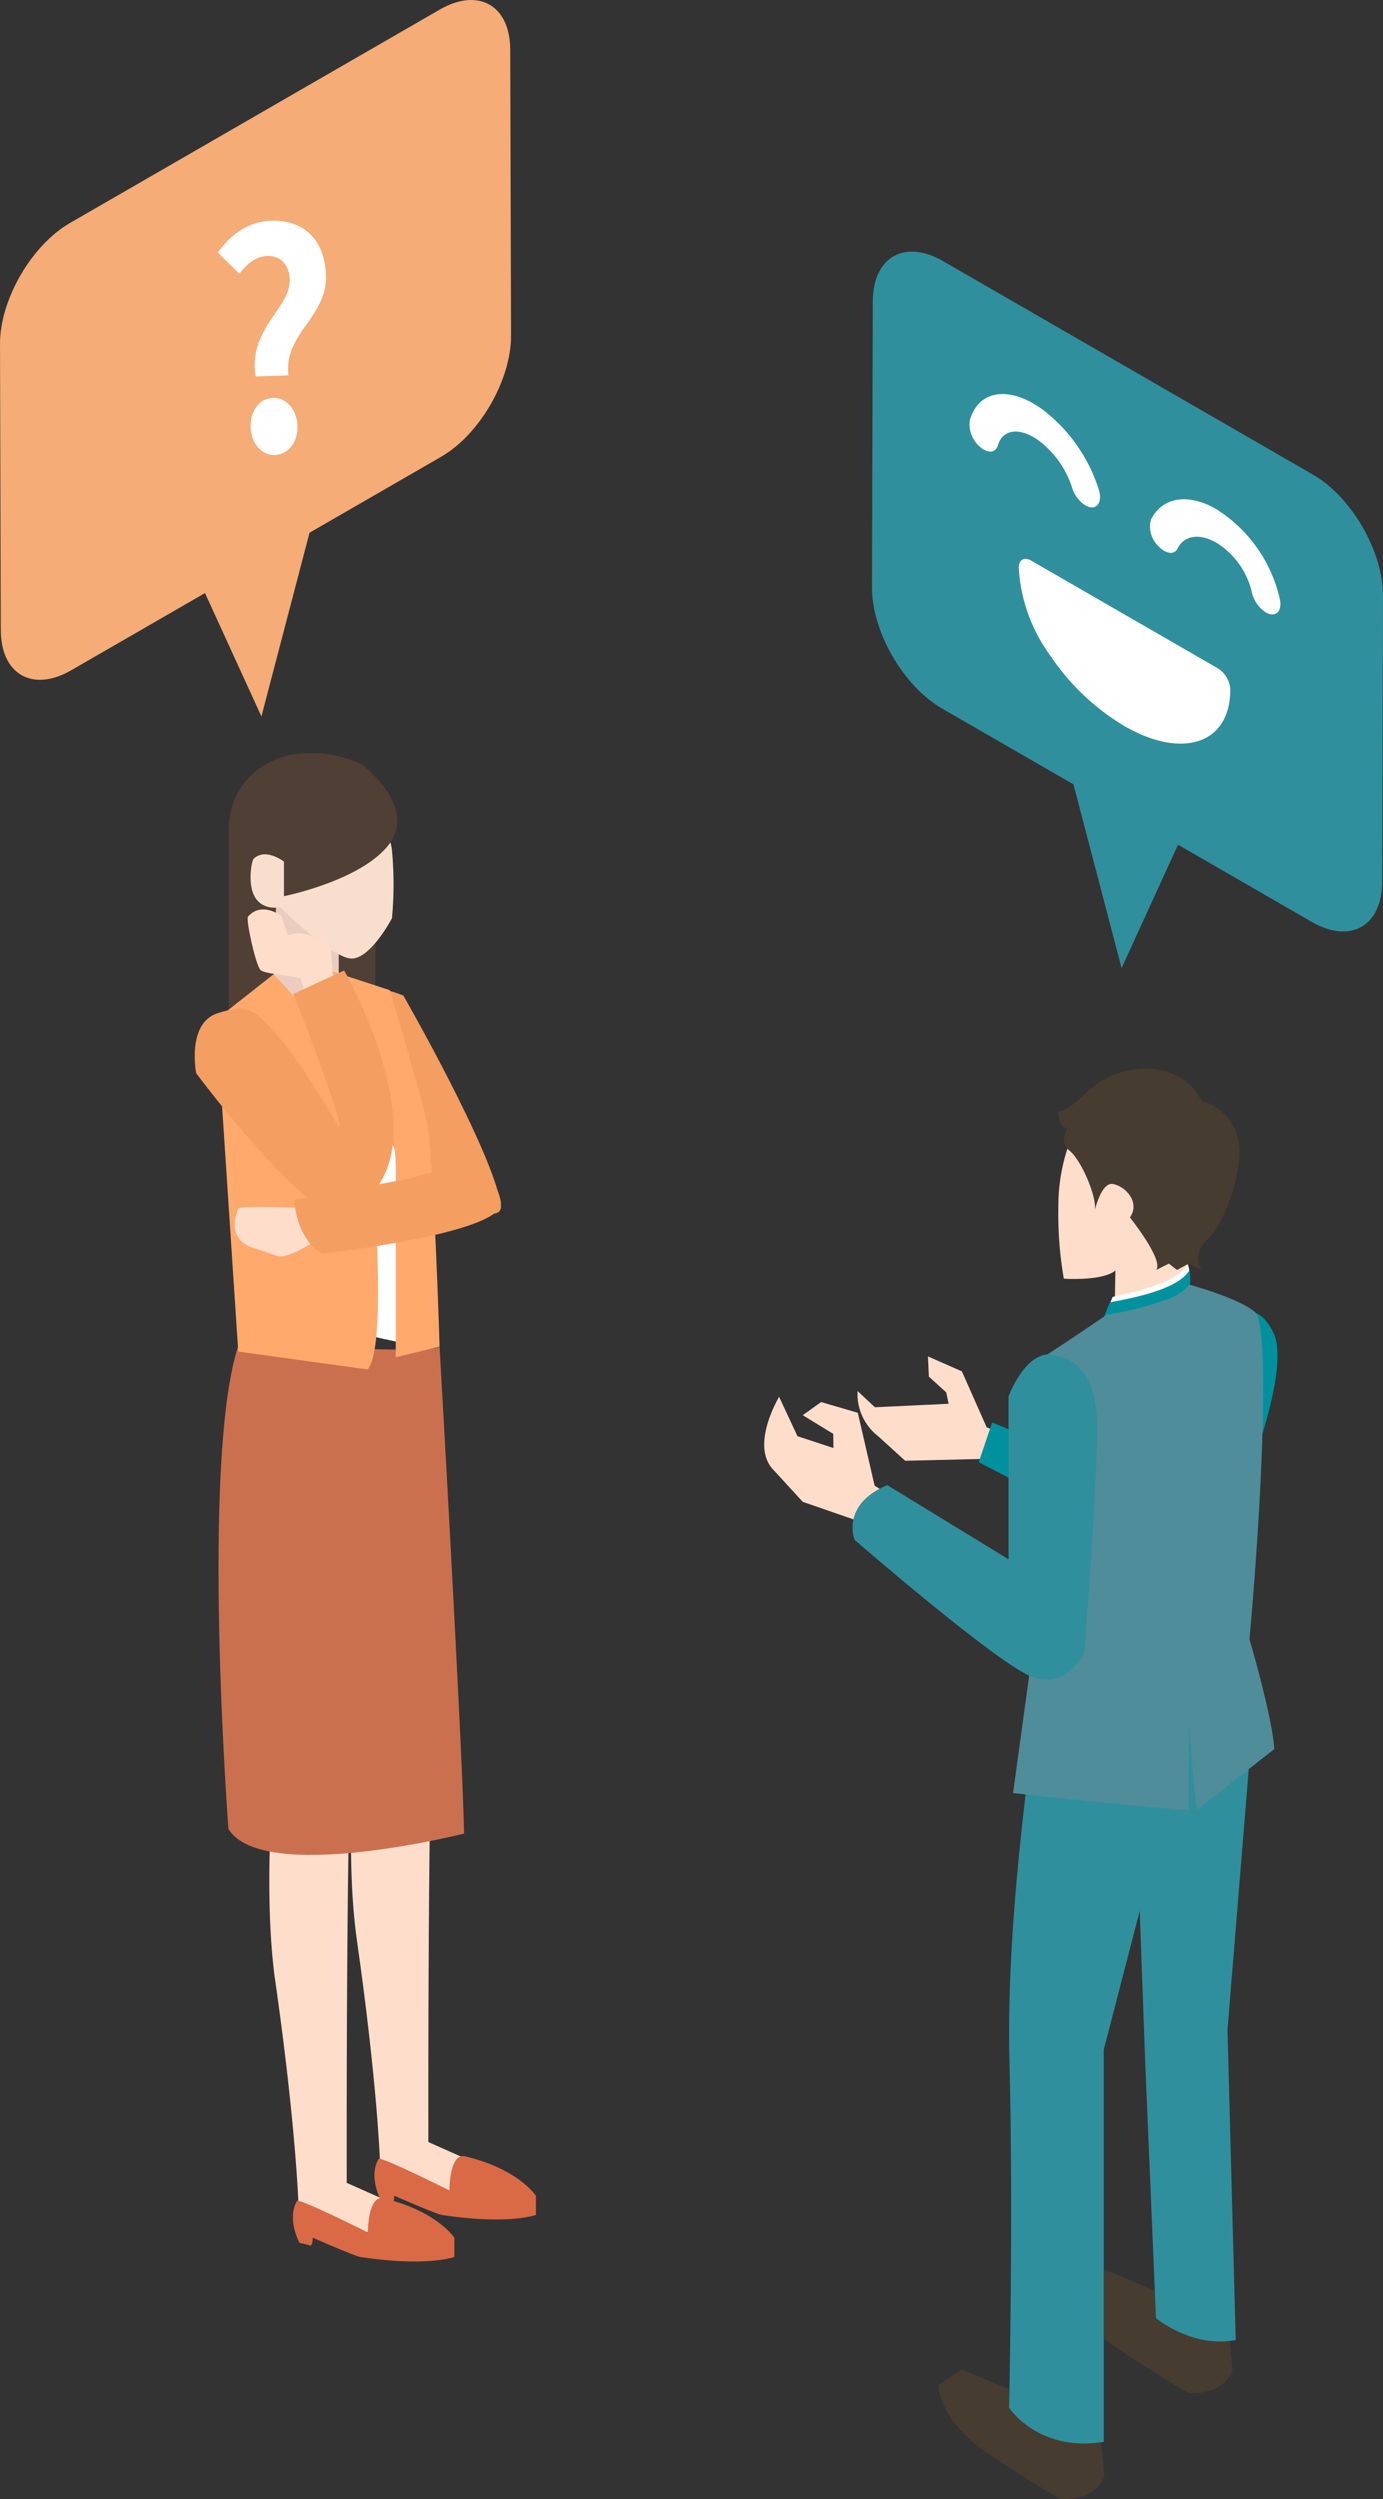 <svg xmlns="http://www.w3.org/2000/svg" xmlns:xlink="http://www.w3.org/1999/xlink" width="149.771" height="270.741" viewBox="0 0 149.771 270.741"><rect x="0" y="0" width="149.771" height="270.741" fill="#333333" stroke="none"/><defs><clipPath id="a"><rect width="149.771" height="270.741" fill="#ffeee4"/></clipPath></defs><g transform="translate(0 -0.002)"><g transform="translate(0 0.002)" clip-path="url(#a)"><path d="M433.754,641.755l-.861,4.69-20.342-8.124-2.687-6.067-3.675-1.624.1,2.193,1.88,1.709.258,1.231-7.976.38-1.882-1.753a5.769,5.769,0,0,0,2.231,4.89l2.924,2.659,8.384-.2s19.24,10.774,22.184,11.434,5.622-10.26,5.622-10.26Z" transform="translate(-305.697 -483.688)" fill="#ffddcb"/><path d="M454.879,626.241l1.453-4.3,18.536,7.6c.016-.151.032-.264.043-.325,1.8-9.983,7.881-24.906,11.852-17.053,2.051,4.056-3.111,17.151-5.728,23.247a19.117,19.117,0,0,1-1.386,3.714Z" transform="translate(-348.888 -467.837)" fill="#00919f"/><path d="M446.644,1105l-8.005-3.364-2.552,1.682s0,3.945,5.8,7.715,7.425,4.641,7.425,4.641,3.655.348,4.757-2.436l-.7-7.889Z" transform="translate(-334.475 -844.945)" fill="#473c30"/><path d="M506.206,1055.722l-8.005-3.364-2.552,1.682s0,3.945,5.8,7.715,7.425,4.641,7.425,4.641,3.655.348,4.757-2.436l-.7-7.889Z" transform="translate(-380.159 -807.15)" fill="#473c30"/><path d="M526.563,783.274l.047,1.282,1.286,35.319,1.161,27.547s3.871,3.276,8.635,2.382l-.893-33.6,2.865-35.181s-8.66-9.4-13.1,2.247" transform="translate(-403.869 -596.293)" fill="#308f9d"/><path d="M472.128,773.853s-3.553,22.164-3.109,38.787-.038,37.633-.038,37.633,3.147,4.848,10.253,3.694V811.486l5.658-21.846s.105-14.072.105-18,.676-5.178-12.869,2.21" transform="translate(-359.704 -589.432)" fill="#308f9d"/><path d="M494.543,517.671a20,20,0,0,0-2.647,9.9,41.5,41.5,0,0,0,.588,7.94s4.166.294,5.588-.882l-.072,3.9s3.7,2.468,7.914-2.629v-5.391s-5.244-14.116-11.371-12.842" transform="translate(-377.28 -396.988)" fill="#ffddcb"/><path d="M507.39,500.344s-1.618-3.921-6.862-3.431-5.882,3.97-8.626,4.607c0,0-.147,1.617,1.078,1.862a1.566,1.566,0,0,0,.1,2.353c1.324,1.029,3.088,5.244,2.745,6.568,0,0,.686-3.137,1.961-2.941s3.033,1.912,1.86,3.627c0,0,3.679,4.607,2.845,5.686l1.372-.686.882.686,1.274-.686,1.372.686a2.621,2.621,0,0,1,.686-3.333c1.765-1.568,4.117-7.842,3.235-11.077a5.625,5.625,0,0,0-3.921-3.921" transform="translate(-377.28 -381.096)" fill="#473c30"/><path d="M514.921,591.422c.233-.158,6.655-1.086,8.147-3.53a3.246,3.246,0,0,1-2.51,4.278,29.49,29.49,0,0,1-6.3.88Z" transform="translate(-394.434 -450.909)" fill="#fff"/><path d="M513.643,594.294c.233-.158,7.079-.99,8.571-3.434a3.27,3.27,0,0,1-2.636,4.182,31.038,31.038,0,0,1-6.6.88Z" transform="translate(-393.454 -453.185)" fill="#00919f"/><path d="M470.4,652.338l2.085-15.187c-.076-11.45-2.328-23.926-2.206-24.355.2-.686-.294-5.293,3.333-7.646s6.913-4.625,6.913-4.625a37.016,37.016,0,0,0,6.849-1.787c1.77-.708,2.084-1.489,2.084-1.489s5.284,1.409,7.147,2.978c1.539,1.3.893,18.76-.6,35.436,0,0,2.546,8.7,2.68,11.911l-8.338,6.551c-.187.038-.893-9.231-.893-9.231v9.231c.3.3-19.058-1.787-19.058-1.787" transform="translate(-360.693 -458.085)" fill="#4f8d9b"/><path d="M385.269,670.249l-18.146-11.2-1.823-7.9-3.973-1.16-1.99,1.422,3.308,2.025.015,1.531-3.892-1.281-1.99-4.265s-3.219,5.335-.569,7.962l3.128,3.412,6.4,2.218s16.127,14.078,19.606,15.607-.073-8.366-.073-8.366" transform="translate(-272.406 -498.097)" fill="#ffddcb"/><path d="M400,643.856l13.136,8.038V634.25s1.862-5.1,4.9-4.509,4.705,2.843,4.705,8.234-1.372,23.918-1.372,23.918-1.862,4.215-5.685,2.745-19.213-14.845-19.213-14.845-1.568-3.78,3.529-5.936" transform="translate(-303.918 -482.97)" fill="#308f9d"/><path d="M164.143,741.567c.216.478,0,7.807,0,7.807s-2.039,17.179-.381,28.781c2.191,15.339,2.486,23.757,2.486,23.757s-.317,3.032.4,3.029c2.385-.01,4.57,1.667,5.123,1.391,5.6-2.8,5.588-3.745,5.588-3.745l-5.865-2.609s-.1-43.515.692-50.127l-.144-9.4Z" transform="translate(-125.106 -567.921)" fill="#ffddcb"/><path d="M126.205,760.536c.216.478,0,7.807,0,7.807s-2.039,17.179-.381,28.781c2.191,15.339,2.486,23.757,2.486,23.757s-.85,2.6-.276,3.039a8.348,8.348,0,0,0,5.8,1.381c5.6-2.8,5.588-3.745,5.588-3.745l-5.865-2.609s-.1-43.515.692-50.127l-.144-9.4Z" transform="translate(-96.008 -582.47)" fill="#ffddcb"/><path d="M182.152,1006.179s-.015-4.107,1.706-3.7c5.8,1.381,7.661,4.275,7.661,4.275v2.071s-2.945,1.111-10.2,0c-.588-.09-5.138-2.081-5.138-2.081,0,.284-.072.915-.284.853a6.652,6.652,0,0,0-1.137-.284s-1.422-2.559-.285-4.55c.194-.339,7.678,3.412,7.678,3.412" transform="translate(-133.482 -768.874)" fill="#da6a46"/><path d="M103.67,625.6c.229-.719,19.109.933,21.839,0,0,0,2.466,43.1,2.653,52.72,0,0-21.824,5.525-25.52-.5,0,0-3-39.578,1.028-52.22" transform="translate(-77.904 -479.684)" fill="#ca704f"/><path d="M106.305,378.6V358.457c0-10.073,15.889-11.9,15.889,0V378.6Z" transform="translate(-81.535 -268.602)" fill="#4f3f34"/><path d="M112.415,456c.23-.517,3.276,2.847,9.2-1.786,0,0,7.066,6.9,6.878,10.884s1.33,29.008,1.33,29.008-14.851-2.536-19.079-7.061c0,0-.486-26.195,1.675-31.044" transform="translate(-84.901 -348.375)" fill="#fff"/><path d="M127.159,416.686l-.4,11.387s.6.728,7.15-1.059v-6.952Z" transform="translate(-97.225 -319.595)" fill="#eacdbe"/><path d="M127.4,365.543s3.972,3.376,4.369,6.951a39.377,39.377,0,0,1,0,7.349s-2.284,4.37-4.369,4.37-7.746-5.561-7.746-5.561-3.476.795-3.178-3.774,3.972-1.788,3.972-1.788.3-7.051,6.951-7.547" transform="translate(-89.321 -280.369)" fill="#fadecd"/><path d="M124.137,351.433s5.92,4.545,2.96,8.555-11.445,5.7-11.445,5.7v-3.743s-2.269-1.782-3.552,0c0,0-3.749-5.436.987-9.625s11.05-.891,11.05-.891" transform="translate(-84.9 -268.601)" fill="#4f3f34"/><path d="M144.25,1025.705s-.015-4.107,1.706-3.7c5.8,1.381,7.661,4.275,7.661,4.275v2.071s-2.945,1.11-10.2,0c-.588-.09-5.138-2.081-5.138-2.081,0,.284-.072.916-.284.853a6.645,6.645,0,0,0-1.137-.284s-1.422-2.559-.285-4.55c.194-.339,7.678,3.412,7.678,3.412" transform="translate(-104.412 -783.85)" fill="#da6a46"/><path d="M165.589,460.074s-5.346-2.347-6.542.711,7.3,19.323,7.3,19.323,10.326,5.935,9.786,2.563c-.932-5.825-10.548-22.6-10.548-22.6" transform="translate(-121.899 -352.213)" fill="#f49e62"/><path d="M160.56,453.632l-6.252-2.044c2.3,5.482,6.905,14.146,6.905,21.4V493.4l4.745-1.149s-.627-20.948-1.419-24.49-3.98-14.126-3.98-14.126" transform="translate(-118.353 -346.365)" fill="#ffa96d"/><path d="M106.751,452.976s9.644,9.842,10.183,15.014,2.263,25.323,0,27.8l-14.008-1.94-2.371-35.991Z" transform="translate(-77.125 -347.429)" fill="#ffa96d"/><path d="M113.667,566.459l-2.8-.932s-2.8-.793-1.4-4.194c.151-.365,8.634-.019,8.634-.019l1.342,2.453s-4.348,3.2-5.782,2.692" transform="translate(-83.662 -430.41)" fill="#ffddcb"/><path d="M149.353,544.887l-12.582,2.33s.111,4.126,3.029,5.825c0,0,19.879-2.22,19.34-5.592-.932-5.825-9.786-2.563-9.786-2.563" transform="translate(-104.902 -417.226)" fill="#f49e62"/><path d="M124.115,427.054s-2.33-2.33-4.66-1.4l-.7-2.1s-2.1-1.631-3.61.063c-.263.295.822,5.223,1.334,5.773.406.438,2.71.515,4.373.92l.932,3.262h2.8Z" transform="translate(-88.285 -324.324)" fill="#ffddcb"/><path d="M90.663,462.362s-1.07-5.4,2.3-6.506,3.98-.2,5.527,1.346c3.728,3.728,7.625,11.275,7.689,10.951.233-1.165-5-14.391-5-14.391l5.506-2.54s12.068,21.1-.038,26.251c-3.6,1.534-15.979-15.112-15.979-15.112" transform="translate(-69.414 -346.085)" fill="#f49e62"/><path d="M460.514,184.766l.086-30.482c.014-4.8-3.4-10.71-7.577-13.123L433,129.6l-20.026-11.562c-4.181-2.414-7.612-.458-7.626,4.346l-.088,30.984c-.014,4.8,3.4,10.709,7.576,13.123l14.243,8.223,5.212,19.906L438.4,181.25l14.485,8.363c4.181,2.414,7.612.458,7.626-4.346Z" transform="translate(-310.829 -89.74)" fill="#308f9d"/><path d="M457.43,184.274q.462.267.935.6a17.554,17.554,0,0,1,6.138,8.715c.348,1.119-.018,1.979-.818,1.921a1.507,1.507,0,0,1-.632-.212,3.486,3.486,0,0,1-1.443-1.921,10.337,10.337,0,0,0-3.631-5.12q-.278-.2-.551-.356c-1.819-1.051-3.394-.712-3.859.905-.2.688-.832.846-1.522.447a2.553,2.553,0,0,1-.426-.313,3.211,3.211,0,0,1-1.087-2.866c.856-2.984,3.674-3.665,6.9-1.805" transform="translate(-345.509 -140.545)" fill="#fff"/><path d="M495.052,271.7a2.921,2.921,0,0,1,1.326,2.3c-.008,2.893-1.252,4.872-3.5,5.575-2.15.672-4.985.089-7.983-1.642a25.128,25.128,0,0,1-7.965-7.566,17.783,17.783,0,0,1-3.46-9.594c0-.844.6-1.184,1.336-.76Z" transform="translate(-363.145 -199.285)" fill="#fff"/><path d="M541.561,233.238a15.578,15.578,0,0,1,6.862,9.749c.232,1.1-.261,1.816-1.1,1.6a1.711,1.711,0,0,1-.425-.179,3.523,3.523,0,0,1-1.516-2.2,8.591,8.591,0,0,0-3.841-5.352,5.69,5.69,0,0,0-.552-.281c-1.619-.71-3.017-.36-3.647.918-.262.53-.842.6-1.45.25a2.75,2.75,0,0,1-.632-.518,2.922,2.922,0,0,1-.8-2.857c1.08-2.191,3.443-2.807,6.168-1.61a9.641,9.641,0,0,1,.937.477" transform="translate(-409.819 -178.066)" fill="#fff"/><path d="M.088,68.268c.014,4.8,3.445,6.76,7.626,4.346L22.2,64.251,28.31,77.619l5.212-19.906L47.766,49.49c4.181-2.414,7.59-8.319,7.577-13.123L55.255,5.383c-.014-4.8-3.445-6.76-7.626-4.346L27.6,12.6,7.576,24.161C3.4,26.575-.014,32.48,0,37.284L.086,67.767Z" transform="translate(0 -0.002)" fill="#f5ac77"/><path d="M4.209,17.1l3.551-.118a5.6,5.6,0,0,1,.412-2.96,13.178,13.178,0,0,1,1.456-2.438,17.107,17.107,0,0,0,1.536-2.45,6.28,6.28,0,0,0,.648-2.993,7.818,7.818,0,0,0-.53-2.687,5.117,5.117,0,0,0-1.275-1.868A4.962,4.962,0,0,0,8.135.516,6.779,6.779,0,0,0,5.813.232,6.368,6.368,0,0,0,4.1.537a6.673,6.673,0,0,0-1.525.723,7.948,7.948,0,0,0-1.33,1.071A9.954,9.954,0,0,0,.112,3.68L2.434,5.975a8.079,8.079,0,0,1,.657-.756,4.931,4.931,0,0,1,.71-.6,3.387,3.387,0,0,1,.779-.4,2.916,2.916,0,0,1,.866-.166A2.5,2.5,0,0,1,6.43,4.2a2.054,2.054,0,0,1,.762.5,2.368,2.368,0,0,1,.5.815,3.433,3.433,0,0,1,.2,1.087,4.223,4.223,0,0,1-.651,2.22c-.407.726-.952,1.456-1.473,2.252a10.858,10.858,0,0,0-1.332,2.637A7.09,7.09,0,0,0,4.209,17.1ZM6.282,25.61a2.258,2.258,0,0,0,1.011-.269,2.466,2.466,0,0,0,.787-.68,3.092,3.092,0,0,0,.5-1,3.958,3.958,0,0,0-.085-2.437,3.122,3.122,0,0,0-.568-.966,2.494,2.494,0,0,0-.832-.63,2.269,2.269,0,0,0-1.028-.206,2.2,2.2,0,0,0-.994.271,2.462,2.462,0,0,0-.776.681,3.114,3.114,0,0,0-.495,1,3.967,3.967,0,0,0,.085,2.433,3.144,3.144,0,0,0,.563.965,2.49,2.49,0,0,0,.822.631A2.213,2.213,0,0,0,6.282,25.61Z" transform="translate(23.484 23.684)" fill="#fff"/></g></g></svg>
